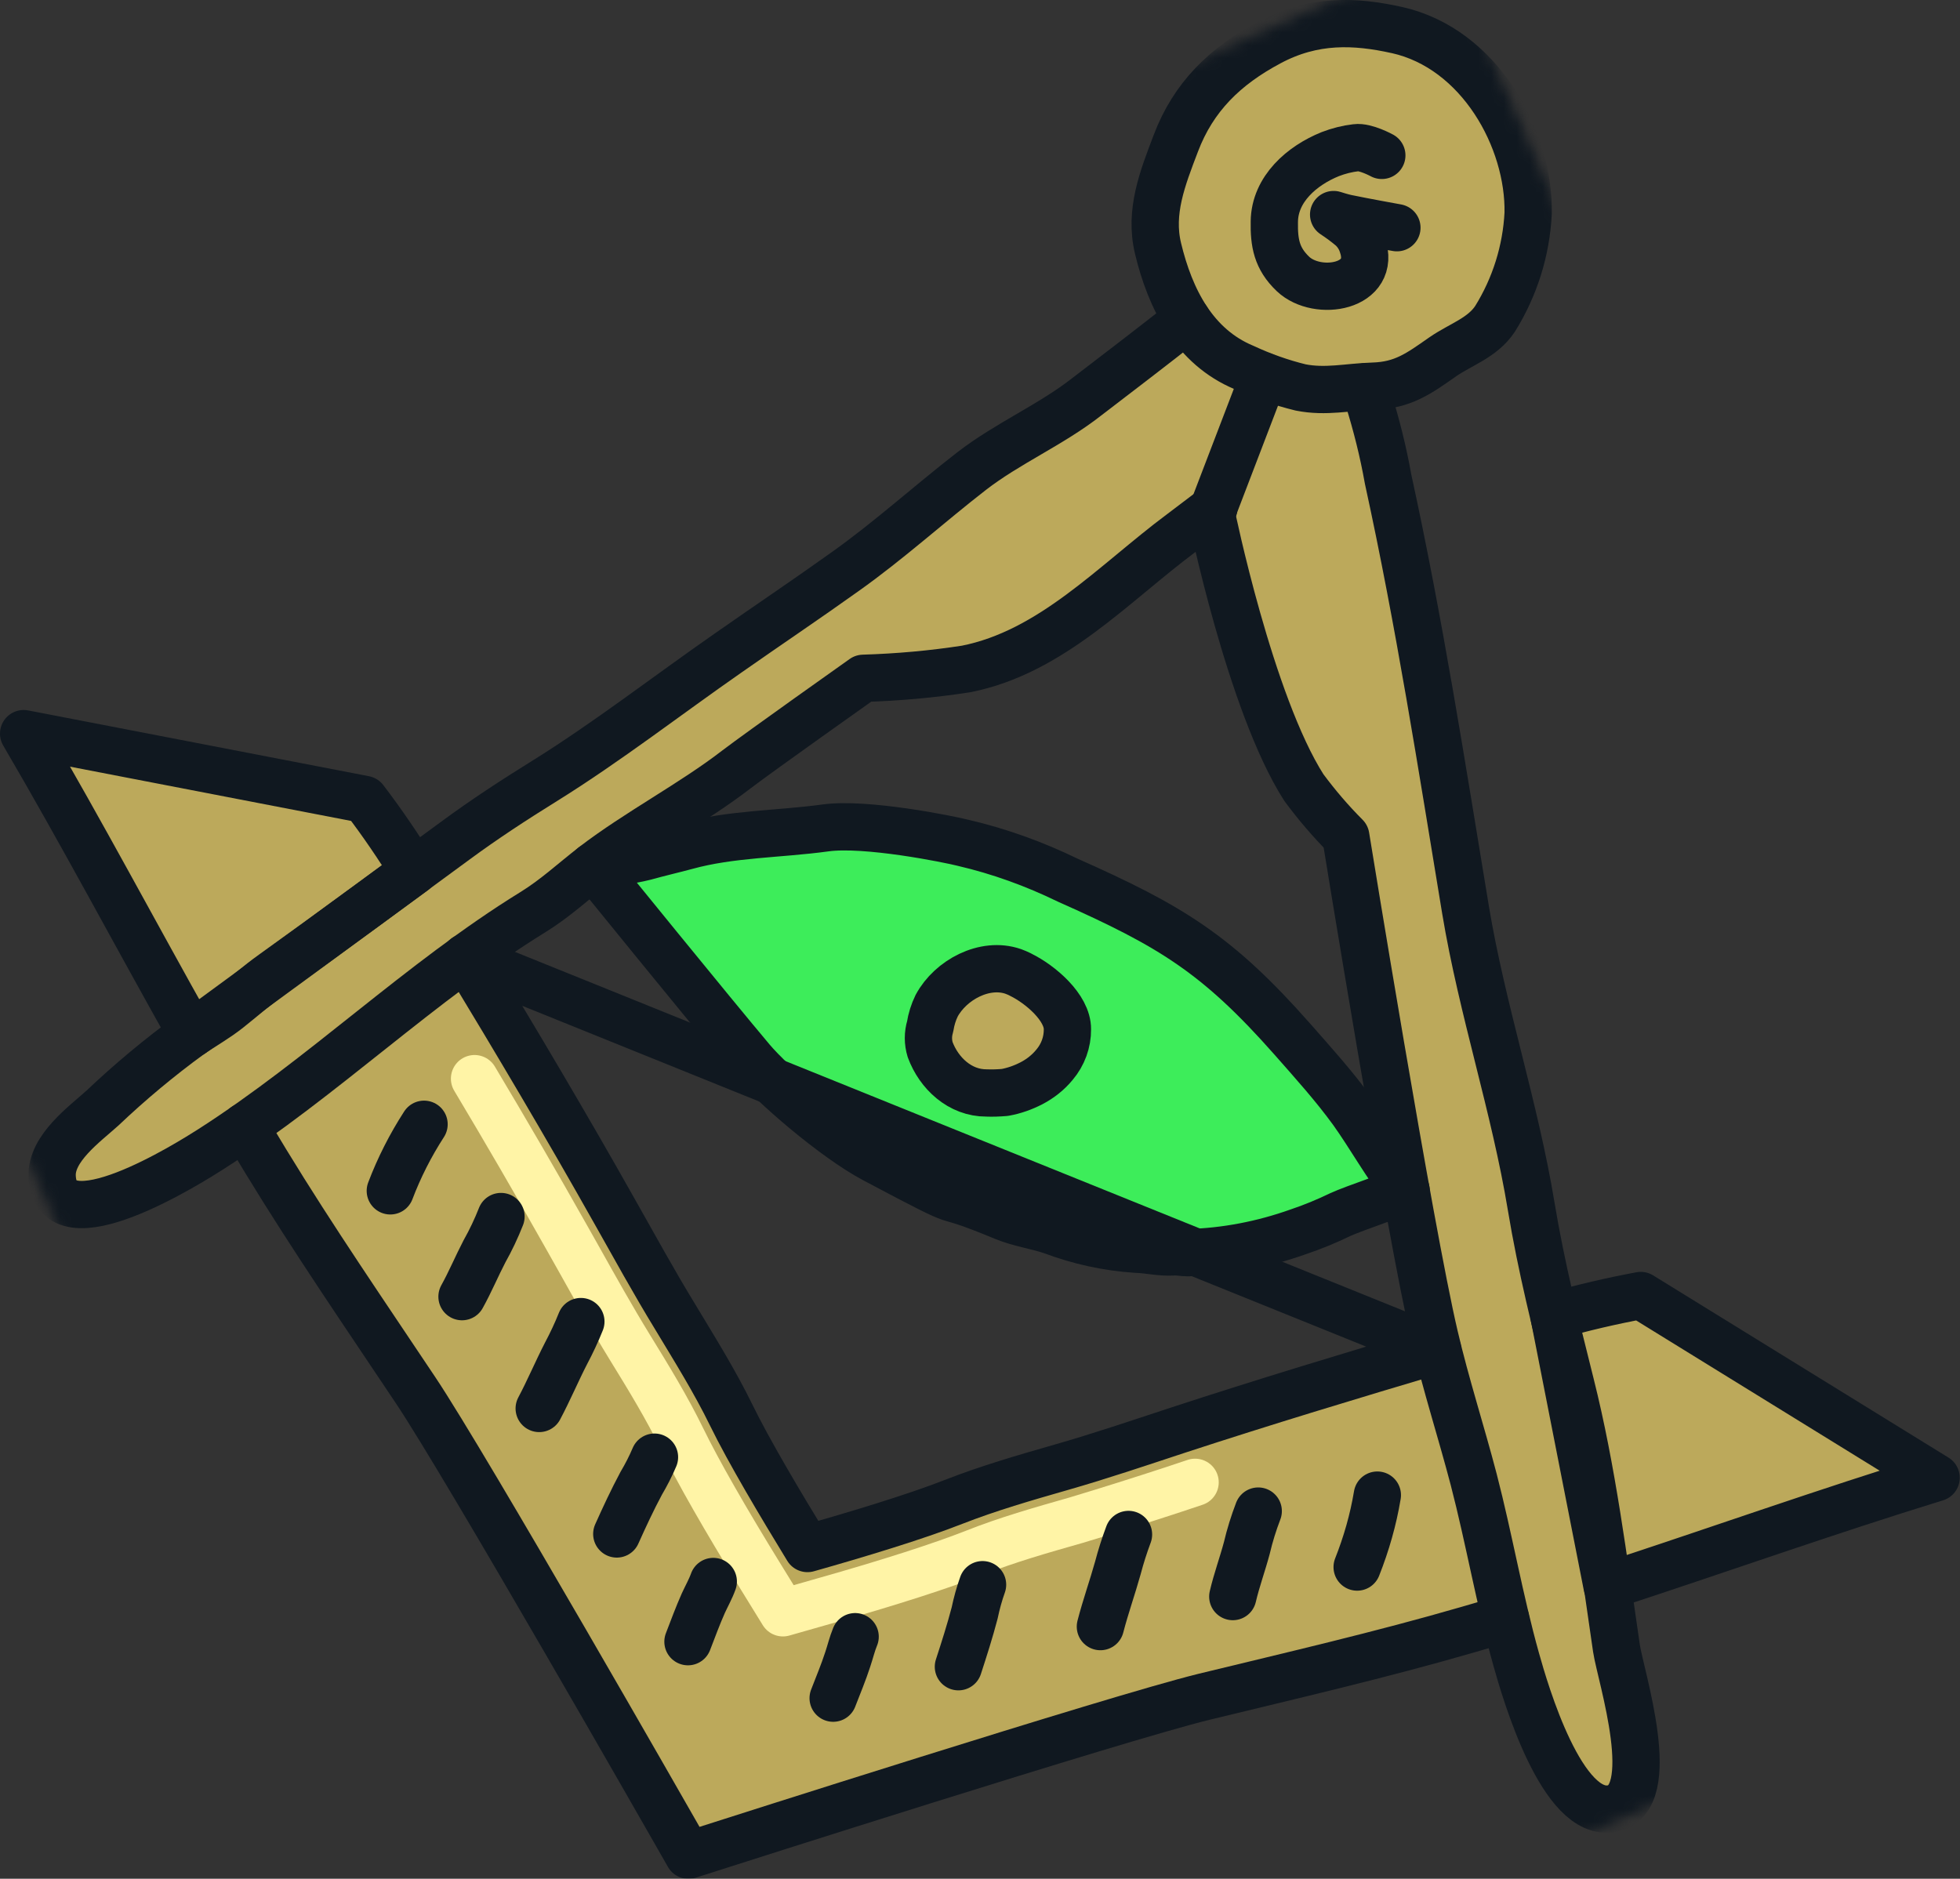 <?xml version="1.0" encoding="UTF-8"?>
<svg id="Layer_2" data-name="Layer 2" xmlns="http://www.w3.org/2000/svg" xmlns:xlink="http://www.w3.org/1999/xlink" viewBox="0 0 153.36 147.02">
  <rect x="0" y="0" width="153.36" height="147.02" fill="#333333" stroke="none"/>
  <defs>
    <style>
      .cls-1 {
        fill: #fff;
      }

      .cls-2 {
        fill: #9061c2;
      }

      .cls-3 {
        fill: #bca95b;
      }

      .cls-4 {
        fill: #3ded5a;
      }

      .cls-5 {
        mask: url(#mask-2);
      }

      .cls-5, .cls-6, .cls-7, .cls-8, .cls-9, .cls-10 {
        fill: none;
      }

      .cls-6 {
        mask: url(#mask-3);
      }

      .cls-7 {
        mask: url(#mask-1);
      }

      .cls-8 {
        mask: url(#mask);
      }

      .cls-9 {
        stroke: #fff4a6;
      }

      .cls-9, .cls-10 {
        stroke-linecap: round;
        stroke-linejoin: round;
        stroke-width: 3.7px;
      }

      .cls-10 {
        stroke: #101820;
      }
    </style>
    <mask id="mask" x="-17.43" y="-6.57" width="189.33" height="189.22" maskUnits="userSpaceOnUse">
      <g id="mask0_11_5328" data-name="mask0 11 5328">
        <path class="cls-1" d="m114.12-6.57L-17.43,51.3l57.78,131.36,131.55-57.86L114.12-6.57Z"/>
      </g>
    </mask>
    <mask id="mask-1" x="-15.36" y="-4.49" width="185.18" height="185.08" maskUnits="userSpaceOnUse">
      <g id="mask1_11_5328" data-name="mask1 11 5328">
        <path class="cls-1" d="m113.31-4.49L-15.36,52.1l56.51,128.48,128.67-56.6L113.31-4.49Z"/>
      </g>
    </mask>
    <mask id="mask-2" x="-14.84" y="-3.95" width="184.12" height="184" maskUnits="userSpaceOnUse">
      <g id="mask2_11_5328" data-name="mask2 11 5328">
        <path class="cls-1" d="m113.1-3.95L-14.84,52.32l56.18,127.73,127.94-56.27L113.1-3.95Z"/>
      </g>
    </mask>
    <mask id="mask-3" x="-19.72" y="-8.86" width="193.91" height="193.81" maskUnits="userSpaceOnUse">
      <g id="mask3_11_5328" data-name="mask3 11 5328">
        <path class="cls-1" d="m111.21-8.86L-19.72,54.21l62.97,130.75,130.93-63.06L111.21-8.86Z"/>
      </g>
    </mask>
  </defs>
  <g id="Layer_1-2" data-name="Layer 1">
    <g class="cls-8">
      <g class="cls-7">
        <g class="cls-5">
          <g class="cls-6">
            <g>
              <path class="cls-3" d="m28.53,62.56c1.39,1.82,2.65,3.68,3.85,5.61-3.66,2.69-7.32,5.38-11.02,8.03-1.2.86-2.31,1.85-3.46,2.76-.91.73-1.93,1.3-2.9,1.96-4.4-7.82-8.6-15.77-13.14-23.51l26.68,5.15Z"/>
              <path class="cls-3" d="m79.84,76.26c1.59.77,3.68,2.6,3.64,4.28,0,1.02-.35,2.01-1.01,2.78-.5.6-1.11,1.09-1.8,1.45-.66.35-1.36.59-2.09.73-.47.05-.95.07-1.43.04-2.06.01-3.71-1.56-4.41-3.39-.17-.59-.17-1.22.01-1.81.09-.57.26-1.11.51-1.63,1.1-2.01,3.76-3.41,5.99-2.67.21.05.4.13.59.22"/>
              <path class="cls-4" d="m110.02,93.15s-4.26,1.48-5.12,1.88c-1.08.52-2.19.98-3.33,1.36-2.78.99-5.69,1.55-8.64,1.64-.4,0-.79-.1-1.19-.06-.96.05-1.84-.19-2.81-.21-2.28-.16-4.52-.65-6.66-1.44-1.2-.4-2.51-.58-3.67-1.06-6.35-2.63-1.61.04-10.18-4.53-3.18-1.69-7.98-5.88-9.59-7.79-2.88-3.41-12.41-15.14-12.41-15.14,0,0,3.11-.49,4.05-.75,1.07-.31,2.16-.55,3.24-.84,3.52-.96,7.24-.92,10.89-1.42,3.18-.44,9.72.89,10.81,1.17,2.82.67,5.56,1.65,8.17,2.92,8.08,3.59,11.7,5.79,17.57,12.44,1.62,1.84,3.27,3.66,4.7,5.64,1.34,1.88,2.71,4.34,4.19,6.19m-27.54-9.82c.66-.78,1.02-1.76,1.01-2.78.03-1.68-2.06-3.5-3.64-4.28-.19-.09-.38-.17-.56-.24-2.24-.77-4.9.66-6,2.68-.25.51-.42,1.07-.51,1.63-.18.59-.18,1.22-.01,1.81.68,1.84,2.34,3.4,4.41,3.39.48.02.95,0,1.43-.04.73-.14,1.44-.38,2.09-.73.68-.36,1.28-.85,1.77-1.44h0s0,.01,0,.01Z"/>
              <path class="cls-3" d="m112.51,105.64c.86,3.41,1.92,6.76,2.8,10.14.93,3.6,1.63,7.26,2.5,10.87-.97.3-1.95.59-2.92.87-6.83,1.98-13.77,3.58-20.67,5.25-6.91,1.68-38.25,11.72-38.25,11.72l-2.09.68-1.09-1.92s-16.34-28.61-20.27-34.49c-3.93-5.88-7.98-11.77-11.68-17.84-.57-.92-1.12-1.85-1.67-2.77,5.95-4.13,11.45-9,17.3-13.24,3.96,6.57,7.89,13.2,11.66,19.86,1.58,2.82,3.11,5.59,4.78,8.32,1.54,2.51,3.06,5,4.35,7.64,1.41,2.89,3.86,7.03,5.97,10.45,3.85-1.11,8.49-2.5,11.46-3.67,2.73-1.08,5.56-1.86,8.37-2.69,3.07-.88,6.11-1.91,9.15-2.9,6.71-2.17,13.51-4.26,20.32-6.27"/>
              <path class="cls-3" d="m128.39,101.39l23.15,14.24c-8.65,2.64-17.16,5.69-25.74,8.5-.69-5.31-1.64-10.59-2.86-15.8-.45-1.79-.9-3.58-1.32-5.37,2.22-.61,4.44-1.15,6.78-1.57Z"/>
              <path class="cls-2" d="m119.56,16.7c-.15,2.93-1.04,5.78-2.6,8.26-.98,1.51-2.66,2-4.09,2.97-1.87,1.29-3.11,2.24-5.45,2.31-.19,0-.38.01-.57.03-1.75.1-3.32.43-5.1.07-.98-.21-1.94-.52-2.87-.91-.53-.21-1.05-.44-1.57-.65-1.84-.78-3.39-2.1-4.46-3.78-1.07-1.7-1.84-3.58-2.27-5.55-.68-2.87.35-5.5,1.39-8.22,1.39-3.64,3.89-6.06,7.33-7.9,3.43-1.84,6.74-1.69,9.97-.97,1.02.23,2.01.61,2.93,1.12.41.26.82.53,1.25.79,3.94,2.86,6.16,8.03,6.11,12.44Z"/>
              <path class="cls-3" d="m98.9,29.43l-3.98,10.37c-.84.66-1.69,1.3-2.55,1.94-5.24,3.91-10.13,9.31-16.81,10.62-2.66.41-5.35.65-8.04.73,0,0-8.09,5.72-9.9,7.11-3.44,2.68-7.78,4.92-11.22,7.58-1.61,1.23-3.01,2.54-4.75,3.62-1.74,1.07-3.5,2.27-5.19,3.5-5.85,4.25-11.36,9.09-17.31,13.24-.9.62-1.79,1.21-2.68,1.76-1.58,1-12.22,7.76-12.42,2.11-.08-2.18,2.53-4.04,3.94-5.32,2.16-2.05,4.44-3.95,6.85-5.71.05-.02.1-.05.14-.1.97-.66,1.99-1.23,2.9-1.96,1.16-.92,2.26-1.9,3.46-2.76,3.7-2.64,7.36-5.33,11.02-8.02,1.08-.78,2.14-1.58,3.22-2.37,2.28-1.67,4.58-3.19,6.99-4.66,4.89-3.04,9.63-6.7,14.36-10,3.05-2.13,6.14-4.21,9.17-6.37,3.43-2.46,6.56-5.3,9.9-7.87,2.84-2.19,6.22-3.64,9-5.82,2.61-2.04,5.26-4,7.86-6.07,1.07,1.69,2.62,3,4.46,3.78.53.21,1.05.44,1.58.65Z"/>
              <path class="cls-3" d="m126.5,128.99c.33,2.19,3.47,11.78-.33,12.54-3.92.78-6.8-9.11-7.52-11.68-.29-1.04-.57-2.13-.82-3.2-.87-3.61-1.56-7.27-2.49-10.88-.9-3.38-1.95-6.74-2.8-10.14l-.25-1.06c-.55-2.37-1.36-6.6-2.24-11.43-2.17-12-4.71-27.69-4.71-27.69-1.19-1.19-2.29-2.47-3.28-3.82-4.21-6.59-7.24-21.43-7.24-21.43l.14-.39,3.98-10.37c.92.4,1.88.71,2.86.92,1.79.35,3.35.04,5.1-.07.02.3.09.6.19.89.66,2.07,1.18,4.19,1.56,6.33,2.45,11.2,4.18,22.4,6.05,33.71,1.3,7.83,3.85,15.4,5.15,23.22.47,2.89,1.09,5.73,1.76,8.55.43,1.79.88,3.57,1.33,5.37,1.21,5.22,2.17,10.49,2.86,15.8.24,1.59.47,3.21.72,4.81"/>
              <path class="cls-9" d="m93.51,116l-1.71.57c-2.47.81-5.03,1.62-7.59,2.39-2.81.8-5.44,1.55-7.98,2.56-2.54,1-6.58,2.31-11.85,3.8l-3.12.89-1.7-2.76c-2.88-4.68-4.95-8.31-6.17-10.81-1.22-2.5-2.62-4.79-4.14-7.26-1.41-2.3-2.72-4.65-3.98-6.9l-.89-1.58c-2.42-4.3-4.89-8.54-7.25-12.49"/>
              <path class="cls-3" d="m109.29,2.35c-3.24-.72-6.51-.88-9.96.97-3.46,1.84-5.95,4.25-7.33,7.9-1.04,2.73-2.08,5.36-1.39,8.22.95,3.96,2.84,7.7,6.73,9.32,1.42.66,2.91,1.19,4.43,1.56,1.98.39,3.68-.04,5.66-.1,2.35-.07,3.59-.99,5.46-2.3,1.42-.98,3.1-1.48,4.09-2.97,1.55-2.49,2.44-5.33,2.59-8.26.11-5.81-3.79-12.89-10.27-14.34"/>
              <path class="cls-10" d="m109.29,2.35c-3.24-.72-6.51-.88-9.96.97-3.46,1.84-5.95,4.25-7.33,7.9-1.04,2.73-2.08,5.36-1.39,8.22.95,3.96,2.84,7.7,6.73,9.32,1.42.66,2.91,1.19,4.43,1.56,1.98.39,3.68-.04,5.66-.1,2.35-.07,3.59-.99,5.46-2.3,1.42-.98,3.1-1.48,4.09-2.97,1.55-2.49,2.44-5.33,2.59-8.26.11-5.81-3.79-12.89-10.27-14.34h0Z"/>
              <path class="cls-10" d="m106.86,30.27c.03.3.09.6.19.89.65,2.08,1.18,4.19,1.56,6.33,2.45,11.2,4.19,22.4,6.06,33.71,1.3,7.83,3.85,15.39,5.14,23.22.78,4.71,1.93,9.29,3.09,13.92,1.69,6.72,2.57,13.8,3.58,20.65.33,2.19,3.47,11.78-.33,12.54-3.92.78-6.8-9.11-7.52-11.69-1.3-4.64-2.11-9.4-3.32-14.06-.98-3.75-2.18-7.44-3.06-11.21-1.95-8.28-6.95-39.12-6.95-39.12-1.19-1.19-2.28-2.47-3.28-3.82-4.21-6.59-7.24-21.43-7.24-21.43l4.12-10.76"/>
              <path class="cls-10" d="m92.87,24.99c-2.6,2.06-5.23,4.06-7.85,6.07-2.78,2.18-6.17,3.62-9,5.81-3.34,2.59-6.46,5.43-9.9,7.87-3.02,2.16-6.12,4.24-9.16,6.37-4.74,3.3-9.47,6.97-14.36,10.01-2.4,1.49-4.7,2.99-6.98,4.67-4.74,3.47-9.46,6.97-14.24,10.39-1.21.86-2.31,1.84-3.47,2.76-.96.77-2.03,1.36-3.04,2.06-2.4,1.75-4.69,3.66-6.85,5.71-1.41,1.27-4.02,3.15-3.94,5.33.2,5.64,10.85-1.11,12.42-2.11,8.78-5.62,16.36-13.1,25.18-18.54,1.74-1.07,3.14-2.38,4.75-3.63,3.45-2.65,7.78-4.91,11.22-7.57,1.81-1.38,9.9-7.11,9.9-7.11,2.69-.08,5.38-.32,8.04-.73,6.69-1.32,11.57-6.71,16.82-10.62.85-.64,1.71-1.29,2.56-1.94"/>
              <path class="cls-10" d="m19.16,88.15c.55.93,1.11,1.85,1.67,2.78,3.7,6.07,7.73,11.93,11.68,17.85,3.96,5.91,20.27,34.49,20.27,34.49l1.09,1.91,2.1-.67s31.38-10.05,38.25-11.73c6.87-1.67,13.84-3.28,20.66-5.26.98-.28,1.95-.57,2.92-.86m-85.43-58.48c-1.2-1.94-2.46-3.8-3.85-5.62L1.85,57.41c4.54,7.75,8.74,15.68,13.14,23.51l17.39-12.74Zm80.12,37.46c-6.8,2.02-13.61,4.08-20.33,6.28-3.04,1-6.07,2.03-9.15,2.91-2.82.81-5.63,1.62-8.37,2.69-2.97,1.17-7.6,2.57-11.46,3.66-2.09-3.42-4.57-7.58-5.97-10.45-1.29-2.64-2.84-5.12-4.35-7.63-1.67-2.73-3.21-5.54-4.78-8.32-3.75-6.67-7.68-13.29-11.66-19.86l76.06,30.72Zm13.26,18.5c8.59-2.81,17.1-5.84,25.74-8.5l-23.11-14.26c-2.3.43-4.54.95-6.79,1.59l4.16,21.17Z"/>
              <path class="cls-10" d="m108.12,12.16s-1.28-.7-2.02-.6c-.69.08-1.36.25-2.01.5-2.21.89-4.35,2.73-4.38,5.28-.03,1.66.18,2.88,1.46,4.1,1.92,1.82,6.59,1.05,5.43-2.28-.16-.51-.46-.97-.85-1.33-.44-.37-.91-.72-1.4-1.04,0,0,.68.22,1.05.29,1.29.27,3.9.74,3.9.74"/>
              <path class="cls-10" d="m110.02,93.15s-4.26,1.48-5.13,1.89c-1.08.52-2.18.98-3.32,1.36-2.78.99-5.69,1.55-8.64,1.63-.41,0-.79-.1-1.2-.06-.96.05-1.84-.18-2.8-.21-2.28-.15-4.52-.64-6.66-1.45-1.2-.4-2.51-.58-3.68-1.06-6.35-2.64-1.61.03-10.18-4.52-3.18-1.69-7.99-5.88-9.6-7.79-2.88-3.41-12.41-15.15-12.41-15.15,0,0,3.11-.49,4.05-.74,1.07-.3,2.16-.55,3.24-.84,3.52-.97,7.24-.92,10.89-1.42,3.17-.44,9.71.89,10.8,1.17,2.83.66,5.56,1.65,8.17,2.92,8.08,3.59,11.7,5.79,17.57,12.44,1.62,1.84,3.27,3.67,4.7,5.64,1.34,1.87,2.72,4.34,4.19,6.19h0Z"/>
              <path class="cls-10" d="m79.84,76.26c-.18-.09-.37-.17-.56-.24-2.23-.77-4.9.66-5.99,2.68-.25.51-.42,1.06-.51,1.63-.18.59-.18,1.22,0,1.81.68,1.84,2.33,3.4,4.41,3.39.47.02.95,0,1.43-.04.73-.13,1.43-.38,2.09-.72.69-.36,1.31-.85,1.8-1.45.66-.78,1.02-1.76,1.01-2.78.01-1.68-2.09-3.5-3.67-4.27Z"/>
              <path class="cls-10" d="m66.91,128.08c-.24.58-.38,1.19-.58,1.78-.33,1.02-.75,2.02-1.14,3.03"/>
              <path class="cls-10" d="m76.88,124.01c-.26.73-.46,1.46-.62,2.22-.37,1.41-.82,2.82-1.27,4.2"/>
              <path class="cls-10" d="m88.3,120.08c-.32.86-.6,1.73-.83,2.61-.43,1.54-.97,3.05-1.37,4.6"/>
              <path class="cls-10" d="m98.45,118.25c-.36.94-.66,1.9-.89,2.88-.34,1.28-.8,2.52-1.1,3.81"/>
              <path class="cls-10" d="m107.77,117c-.32,1.93-.86,3.81-1.58,5.63"/>
              <path class="cls-10" d="m55.81,123.76c-.21.59-.52,1.13-.78,1.7-.44.99-.81,2-1.2,3.01"/>
              <path class="cls-10" d="m51.21,114.03c-.3.71-.65,1.39-1.04,2.05-.69,1.29-1.31,2.62-1.91,3.96"/>
              <path class="cls-10" d="m45.45,103.42c-.34.85-.73,1.68-1.16,2.49-.73,1.42-1.35,2.9-2.1,4.31"/>
              <path class="cls-10" d="m39.2,95.2c-.37.94-.8,1.85-1.29,2.72-.61,1.17-1.12,2.4-1.76,3.55"/>
              <path class="cls-10" d="m33.18,87.98c-1.06,1.64-1.95,3.39-2.64,5.21"/>
            </g>
          </g>
        </g>
      </g>
    </g>
  </g>
</svg>